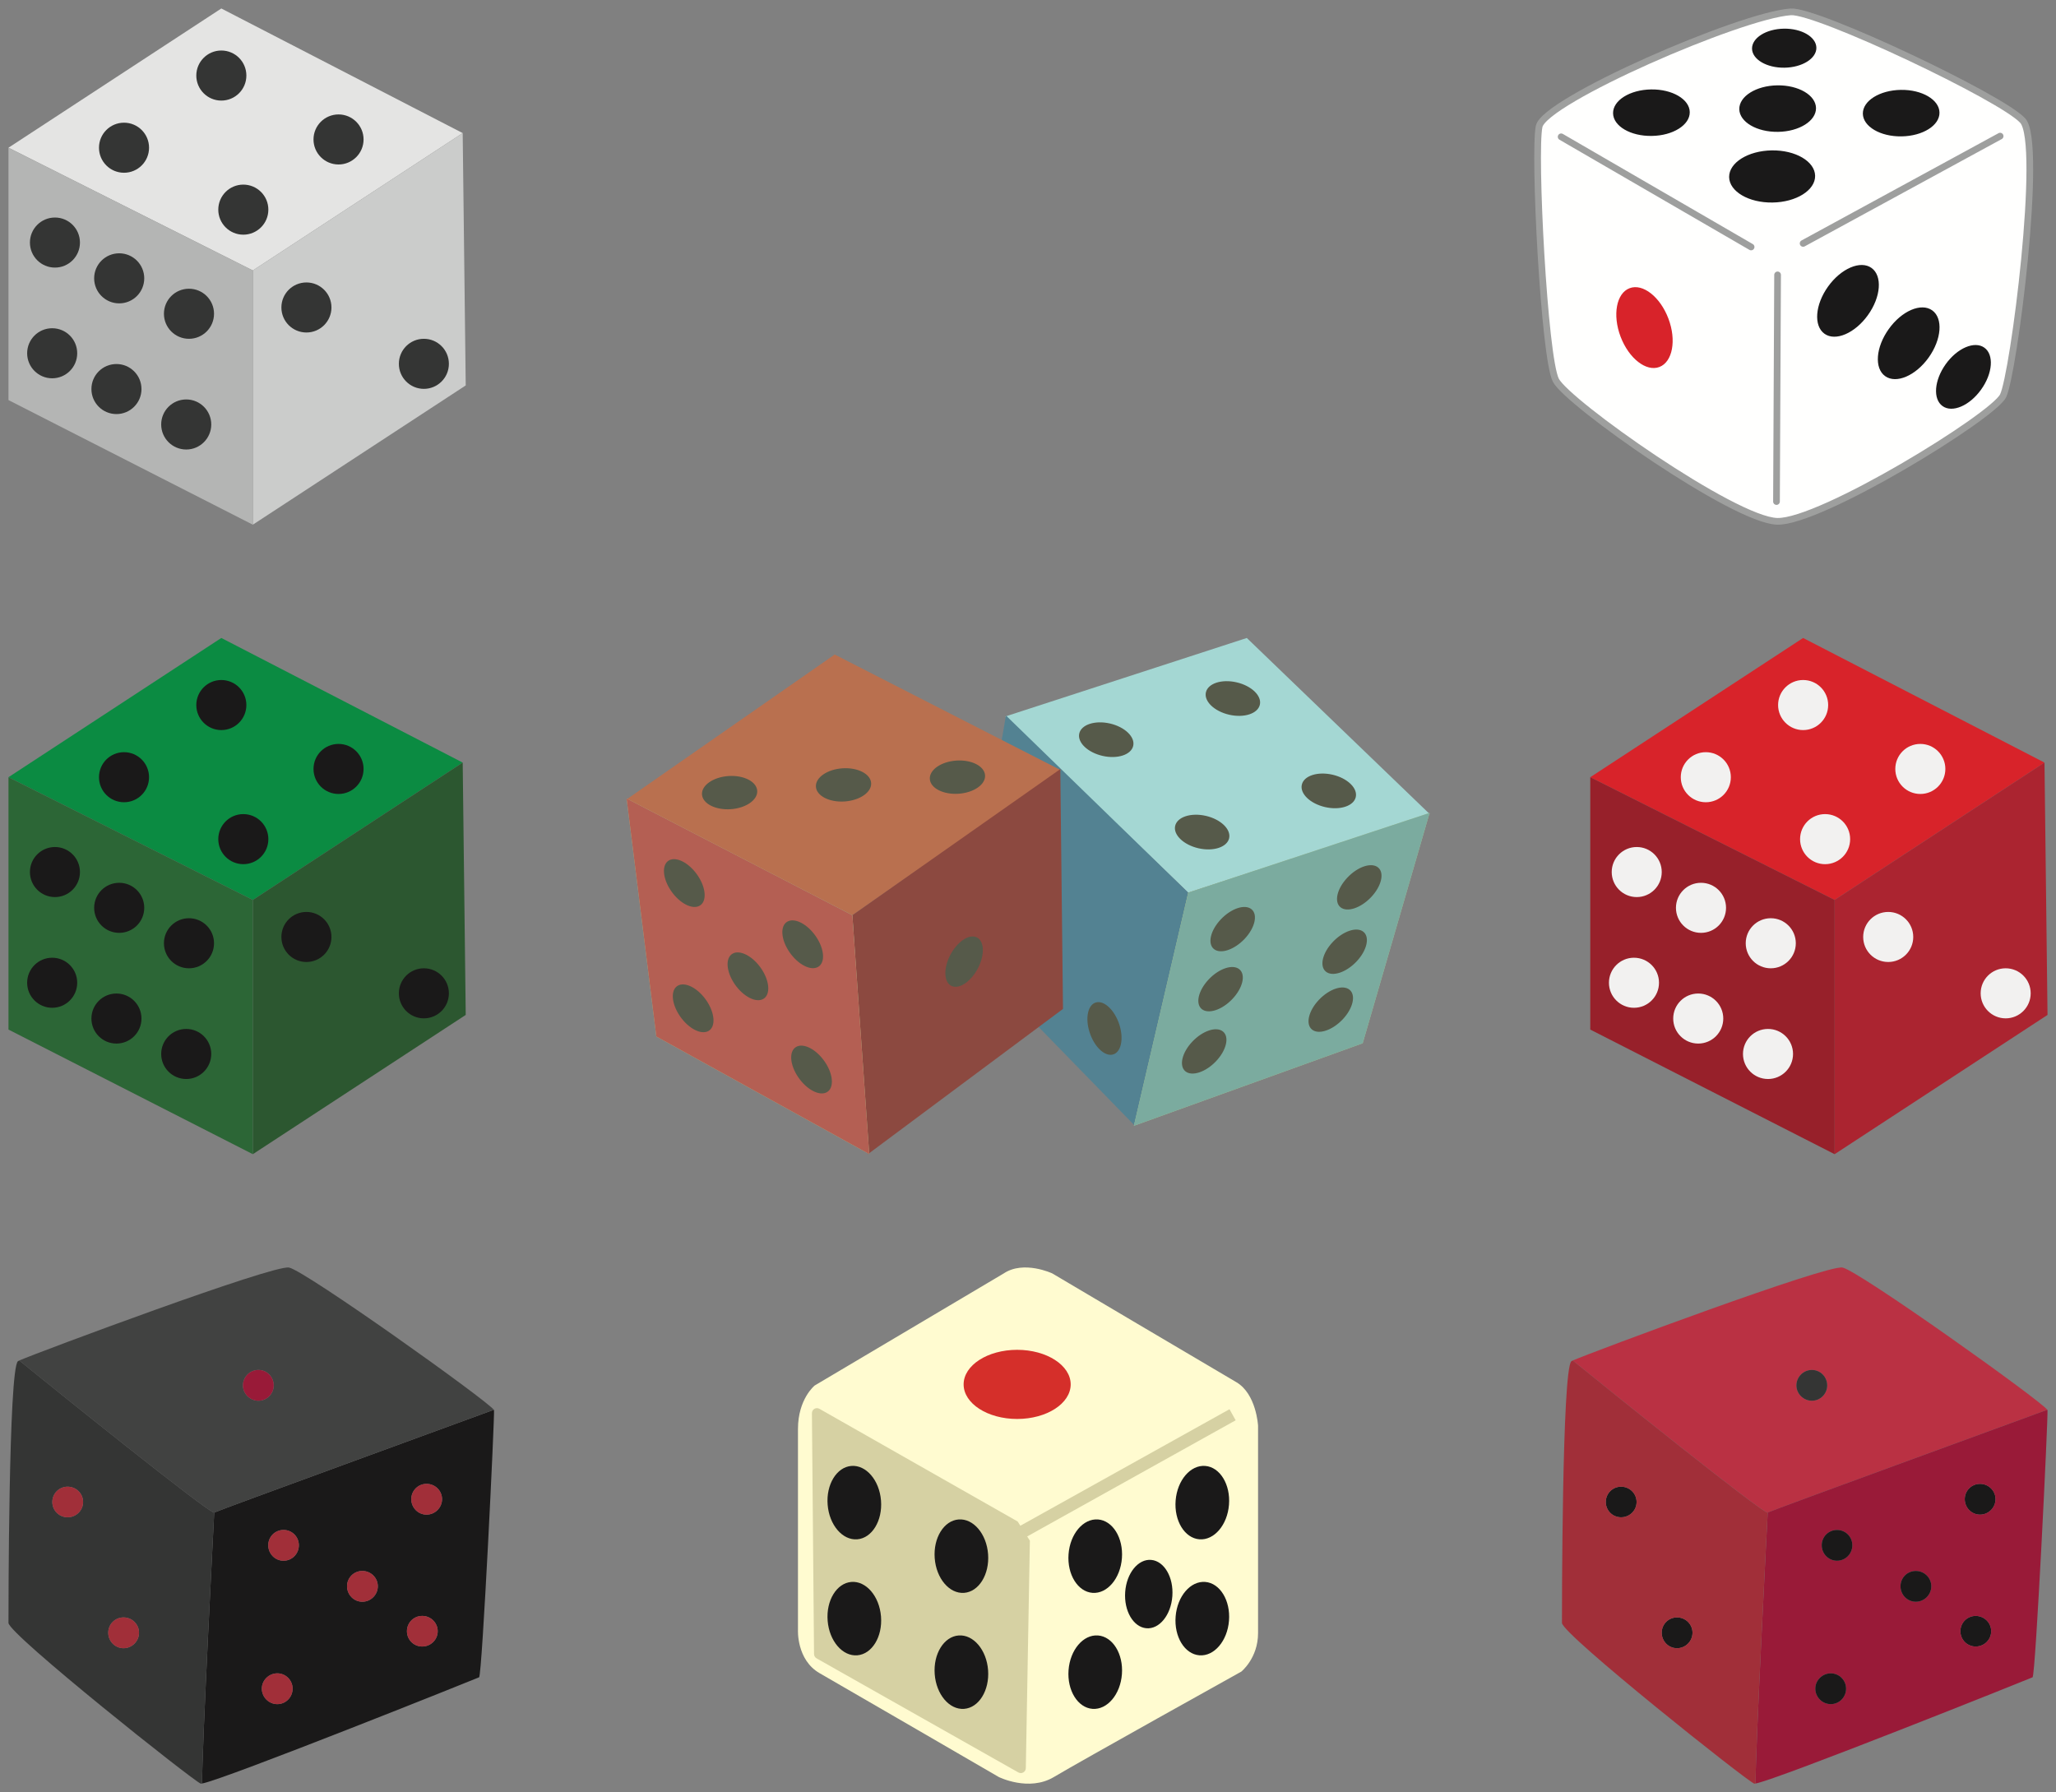 <?xml version="1.0" encoding="UTF-8"?>
<!DOCTYPE svg PUBLIC "-//W3C//DTD SVG 1.1//EN" "http://www.w3.org/Graphics/SVG/1.1/DTD/svg11.dtd">
<svg version="1.1" xmlns="http://www.w3.org/2000/svg" xmlns:xlink="http://www.w3.org/1999/xlink" x="0" y="0" width="824.696" height="718.868" viewBox="0, 0, 824.696, 718.868">
  <rect x="0" y="0" width="824.696" height="718.868" fill="#808080" stroke="none"/>
  <g id="Layer_1">
    <path d="M101.412,108.483 L3.401,59.25 L88.773,3.401 L185.594,53.384 z" fill="#E4E4E3"/>
    <path d="M186.81,154.601 L101.412,210.463 L101.412,108.483 L185.594,53.384 z" fill="#CBCCCB"/>
    <path d="M3.402,59.25 L3.402,160.48 L101.412,210.463 L101.412,108.483 z" fill="#B4B5B4"/>
    <g>
      <path d="M132.953,123.33 C132.953,128.878 128.453,133.372 122.92,133.372 C117.358,133.372 112.872,128.878 112.872,123.33 C112.872,117.786 117.358,113.297 122.92,113.297 C128.453,113.297 132.953,117.786 132.953,123.33" fill="#343534"/>
      <path d="M59.788,59.25 C59.788,64.804 55.288,69.292 49.749,69.292 C44.192,69.292 39.707,64.804 39.707,59.25 C39.707,53.706 44.192,49.214 49.749,49.214 C55.288,49.214 59.788,53.706 59.788,59.25" fill="#343534"/>
      <path d="M107.641,84.092 C107.641,89.636 103.147,94.134 97.585,94.134 C92.055,94.134 87.557,89.636 87.557,84.092 C87.557,78.548 92.055,74.05 97.585,74.05 C103.147,74.05 107.641,78.548 107.641,84.092" fill="#343534"/>
      <path d="M145.833,55.938 C145.833,61.482 141.33,65.975 135.8,65.975 C130.242,65.975 125.752,61.482 125.752,55.938 C125.752,50.394 130.242,45.9 135.8,45.9 C141.33,45.9 145.833,50.394 145.833,55.938" fill="#343534"/>
      <path d="M98.824,30.304 C98.824,35.848 94.335,40.346 88.773,40.346 C83.247,40.346 78.74,35.848 78.74,30.304 C78.74,24.76 83.247,20.262 88.773,20.262 C94.335,20.262 98.824,24.76 98.824,30.304" fill="#343534"/>
      <path d="M32.07,97.291 C32.07,102.844 27.581,107.333 22.041,107.333 C16.493,107.333 12.004,102.844 12.004,97.291 C12.004,91.747 16.493,87.254 22.041,87.254 C27.581,87.254 32.07,91.747 32.07,97.291" fill="#343534"/>
      <path d="M57.86,111.643 C57.86,117.192 53.362,121.685 47.812,121.685 C42.268,121.685 37.766,117.192 37.766,111.643 C37.766,106.099 42.268,101.604 47.812,101.604 C53.362,101.604 57.86,106.099 57.86,111.643" fill="#343534"/>
      <path d="M85.849,125.852 C85.849,131.405 81.342,135.9 75.801,135.9 C70.254,135.9 65.756,131.405 65.756,125.852 C65.756,120.308 70.254,115.815 75.801,115.815 C81.342,115.815 85.849,120.308 85.849,125.852" fill="#343534"/>
      <path d="M30.97,141.698 C30.97,147.245 26.481,151.74 20.925,151.74 C15.393,151.74 10.892,147.245 10.892,141.698 C10.892,136.154 15.393,131.661 20.925,131.661 C26.481,131.661 30.97,136.154 30.97,141.698" fill="#343534"/>
      <path d="M56.751,156.055 C56.751,161.599 52.248,166.092 46.714,166.092 C41.156,166.092 36.67,161.599 36.67,156.055 C36.67,150.511 41.156,146.017 46.714,146.017 C52.248,146.017 56.751,150.511 56.751,156.055" fill="#343534"/>
      <path d="M84.736,170.263 C84.736,175.812 80.233,180.307 74.707,180.307 C69.145,180.307 64.656,175.812 64.656,170.263 C64.656,164.719 69.145,160.226 74.707,160.226 C80.233,160.226 84.736,164.719 84.736,170.263" fill="#343534"/>
      <path d="M180.055,145.936 C180.055,151.48 175.566,155.978 170.022,155.978 C164.478,155.978 159.994,151.48 159.994,145.936 C159.994,140.392 164.478,135.899 170.022,135.899 C175.566,135.899 180.055,140.392 180.055,145.936" fill="#343534"/>
      <path d="M735.896,360.984 L637.884,311.752 L723.257,255.902 L820.078,305.886 z" fill="#D8232A"/>
      <path d="M821.294,407.103 L735.896,462.965 L735.896,360.984 L820.078,305.886 z" fill="#AB2430"/>
      <path d="M637.884,311.752 L637.884,412.981 L735.896,462.965 L735.896,360.984 z" fill="#97202A"/>
      <path d="M767.436,375.832 C767.436,381.379 762.938,385.874 757.402,385.874 C751.84,385.874 747.355,381.379 747.355,375.832 C747.355,370.288 751.84,365.798 757.402,365.798 C762.938,365.798 767.436,370.288 767.436,375.832" fill="#F2F1F0"/>
      <path d="M694.27,311.752 C694.27,317.305 689.772,321.794 684.233,321.794 C678.675,321.794 674.19,317.305 674.19,311.752 C674.19,306.208 678.675,301.715 684.233,301.715 C689.772,301.715 694.27,306.208 694.27,311.752" fill="#F2F1F0"/>
      <path d="M742.125,336.593 C742.125,342.137 737.631,346.636 732.069,346.636 C726.537,346.636 722.041,342.137 722.041,336.593 C722.041,331.049 726.537,326.551 732.069,326.551 C737.631,326.551 742.125,331.049 742.125,336.593" fill="#F2F1F0"/>
      <path d="M780.316,308.44 C780.316,313.984 775.814,318.477 770.282,318.477 C764.726,318.477 760.237,313.984 760.237,308.44 C760.237,302.895 764.726,298.401 770.282,298.401 C775.814,298.401 780.316,302.895 780.316,308.44" fill="#F2F1F0"/>
      <path d="M733.308,282.806 C733.308,288.35 728.819,292.848 723.258,292.848 C717.731,292.848 713.224,288.35 713.224,282.806 C713.224,277.262 717.731,272.764 723.258,272.764 C728.819,272.764 733.308,277.262 733.308,282.806" fill="#F2F1F0"/>
      <path d="M666.553,349.792 C666.553,355.345 662.064,359.834 656.525,359.834 C650.976,359.834 646.486,355.345 646.486,349.792 C646.486,344.248 650.976,339.755 656.525,339.755 C662.064,339.755 666.553,344.248 666.553,349.792" fill="#F2F1F0"/>
      <path d="M692.342,364.144 C692.342,369.694 687.846,374.186 682.297,374.186 C676.752,374.186 672.251,369.694 672.251,364.144 C672.251,358.6 676.752,354.106 682.297,354.106 C687.846,354.106 692.342,358.6 692.342,364.144" fill="#F2F1F0"/>
      <path d="M720.331,378.353 C720.331,383.907 715.825,388.401 710.286,388.401 C704.736,388.401 700.24,383.907 700.24,378.353 C700.24,372.809 704.736,368.317 710.286,368.317 C715.825,368.317 720.331,372.809 720.331,378.353" fill="#F2F1F0"/>
      <path d="M665.455,394.199 C665.455,399.747 660.966,404.241 655.407,404.241 C649.877,404.241 645.374,399.747 645.374,394.199 C645.374,388.655 649.877,384.162 655.407,384.162 C660.966,384.162 665.455,388.655 665.455,394.199" fill="#F2F1F0"/>
      <path d="M691.233,408.557 C691.233,414.101 686.732,418.594 681.196,418.594 C675.638,418.594 671.154,414.101 671.154,408.557 C671.154,403.012 675.638,398.518 681.196,398.518 C686.732,398.518 691.233,403.012 691.233,408.557" fill="#F2F1F0"/>
      <path d="M719.219,422.764 C719.219,428.314 714.716,432.808 709.189,432.808 C703.628,432.808 699.138,428.314 699.138,422.764 C699.138,417.22 703.628,412.727 709.189,412.727 C714.716,412.727 719.219,417.22 719.219,422.764" fill="#F2F1F0"/>
      <path d="M814.54,398.438 C814.54,403.982 810.05,408.48 804.506,408.48 C798.962,408.48 794.476,403.982 794.476,398.438 C794.476,392.894 798.962,388.401 804.506,388.401 C810.05,388.401 814.54,392.894 814.54,398.438" fill="#F2F1F0"/>
      <path d="M101.413,360.984 L3.401,311.752 L88.773,255.902 L185.596,305.886 z" fill="#0B8B42"/>
      <path d="M186.812,407.103 L101.413,462.965 L101.413,360.984 L185.596,305.886 z" fill="#2C5730"/>
      <path d="M3.402,311.752 L3.402,412.981 L101.414,462.965 L101.414,360.984 z" fill="#2C6636"/>
      <path d="M132.951,375.832 C132.951,381.379 128.455,385.874 122.918,385.874 C117.356,385.874 112.872,381.379 112.872,375.832 C112.872,370.288 117.356,365.798 122.918,365.798 C128.455,365.798 132.951,370.288 132.951,375.832" fill="#1A1919"/>
      <path d="M59.786,311.752 C59.786,317.305 55.29,321.794 49.749,321.794 C44.19,321.794 39.707,317.305 39.707,311.752 C39.707,306.208 44.19,301.715 49.749,301.715 C55.29,301.715 59.786,306.208 59.786,311.752" fill="#1A1919"/>
      <path d="M107.641,336.593 C107.641,342.137 103.148,346.636 97.586,346.636 C92.055,346.636 87.557,342.137 87.557,336.593 C87.557,331.049 92.055,326.551 97.586,326.551 C103.148,326.551 107.641,331.049 107.641,336.593" fill="#1A1919"/>
      <path d="M145.833,308.44 C145.833,313.984 141.332,318.477 135.8,318.477 C130.243,318.477 125.754,313.984 125.754,308.44 C125.754,302.895 130.243,298.401 135.8,298.401 C141.332,298.401 145.833,302.895 145.833,308.44" fill="#1A1919"/>
      <path d="M98.824,282.806 C98.824,288.35 94.335,292.848 88.773,292.848 C83.247,292.848 78.74,288.35 78.74,282.806 C78.74,277.262 83.247,272.764 88.773,272.764 C94.335,272.764 98.824,277.262 98.824,282.806" fill="#1A1919"/>
      <path d="M32.07,349.792 C32.07,355.345 27.581,359.834 22.043,359.834 C16.493,359.834 12.004,355.345 12.004,349.792 C12.004,344.248 16.493,339.755 22.043,339.755 C27.581,339.755 32.07,344.248 32.07,349.792" fill="#1A1919"/>
      <path d="M57.86,364.144 C57.86,369.694 53.361,374.186 47.814,374.186 C42.27,374.186 37.767,369.694 37.767,364.144 C37.767,358.6 42.27,354.106 47.814,354.106 C53.361,354.106 57.86,358.6 57.86,364.144" fill="#1A1919"/>
      <path d="M85.849,378.353 C85.849,383.907 81.342,388.401 75.803,388.401 C70.254,388.401 65.756,383.907 65.756,378.353 C65.756,372.809 70.254,368.317 75.803,368.317 C81.342,368.317 85.849,372.809 85.849,378.353" fill="#1A1919"/>
      <path d="M30.97,394.199 C30.97,399.747 26.481,404.241 20.923,404.241 C15.393,404.241 10.89,399.747 10.89,394.199 C10.89,388.655 15.393,384.162 20.923,384.162 C26.481,384.162 30.97,388.655 30.97,394.199" fill="#1A1919"/>
      <path d="M56.751,408.557 C56.751,414.101 52.249,418.594 46.712,418.594 C41.155,418.594 36.672,414.101 36.672,408.557 C36.672,403.012 41.155,398.518 46.712,398.518 C52.249,398.518 56.751,403.012 56.751,408.557" fill="#1A1919"/>
      <path d="M84.735,422.764 C84.735,428.314 80.233,432.808 74.707,432.808 C69.145,432.808 64.656,428.314 64.656,422.764 C64.656,417.22 69.145,412.727 74.707,412.727 C80.233,412.727 84.735,417.22 84.735,422.764" fill="#1A1919"/>
      <path d="M180.055,398.438 C180.055,403.982 175.566,408.48 170.022,408.48 C164.478,408.48 159.992,403.982 159.992,398.438 C159.992,392.894 164.478,388.401 170.022,388.401 C175.566,388.401 180.055,392.894 180.055,398.438" fill="#1A1919"/>
      <path d="M821.204,565.494 C808.475,570.195 710.572,605.889 709.056,606.717 C707.612,607.629 643.199,555.797 630.849,545.72 C638.729,542.304 732.695,507.222 739.06,508.435 C745.578,509.725 818.404,561.628 821.204,565.494 M732.92,555.72 C732.92,552.31 730.197,549.51 726.782,549.51 C723.377,549.51 720.571,552.31 720.571,555.72 C720.571,559.053 723.377,561.859 726.782,561.859 C730.197,561.859 732.92,559.053 732.92,555.72" fill="#BA3143"/>
      <path d="M794.225,595.202 C797.641,595.202 800.442,597.932 800.442,601.342 C800.442,604.746 797.641,607.552 794.225,607.552 C790.82,607.552 788.092,604.746 788.092,601.342 C788.092,597.932 790.82,595.202 794.225,595.202" fill="#1A1919"/>
      <path d="M792.485,648.171 C795.895,648.171 798.701,650.9 798.701,654.31 C798.701,657.72 795.895,660.45 792.485,660.45 C789.075,660.45 786.351,657.72 786.351,654.31 C786.351,650.9 789.075,648.171 792.485,648.171" fill="#1A1919"/>
      <path d="M734.359,683.563 C737.775,683.563 740.498,680.757 740.498,677.346 C740.498,674.013 737.775,671.207 734.359,671.207 C730.955,671.207 728.149,674.013 728.149,677.346 C728.149,680.757 730.955,683.563 734.359,683.563 M792.485,660.45 C795.895,660.45 798.701,657.72 798.701,654.31 C798.701,650.9 795.895,648.171 792.485,648.171 C789.075,648.171 786.351,650.9 786.351,654.31 C786.351,657.72 789.075,660.45 792.485,660.45 M800.441,601.342 C800.441,597.932 797.641,595.202 794.225,595.202 C790.821,595.202 788.091,597.932 788.091,601.342 C788.091,604.746 790.821,607.552 794.225,607.552 C797.641,607.552 800.441,604.746 800.441,601.342 M730.724,619.831 C730.724,623.241 733.453,626.041 736.863,626.041 C740.273,626.041 743.003,623.241 743.003,619.831 C743.003,616.421 740.273,613.692 736.863,613.692 C733.453,613.692 730.724,616.421 730.724,619.831 M821.281,565.648 C821.588,567.845 816.509,672.196 815.295,672.8 C814.011,673.403 712.762,713.945 704.201,715.39 C704.048,702.733 709.056,606.717 709.056,606.717 C710.571,605.889 808.475,570.195 821.203,565.495 C821.281,565.572 821.281,565.648 821.281,565.648 M768.46,642.488 C771.875,642.488 774.676,639.687 774.676,636.271 C774.676,632.867 771.875,630.138 768.46,630.138 C765.055,630.138 762.327,632.867 762.327,636.271 C762.327,639.687 765.055,642.488 768.46,642.488" fill="#991A38"/>
      <path d="M774.676,636.271 C774.676,639.687 771.876,642.488 768.46,642.488 C765.056,642.488 762.327,639.687 762.327,636.271 C762.327,632.867 765.056,630.138 768.46,630.138 C771.876,630.138 774.676,632.867 774.676,636.271" fill="#1A1919"/>
      <path d="M736.863,613.692 C740.273,613.692 743.003,616.42 743.003,619.83 C743.003,623.24 740.273,626.041 736.863,626.041 C733.453,626.041 730.724,623.24 730.724,619.83 C730.724,616.42 733.453,613.692 736.863,613.692" fill="#1A1919"/>
      <path d="M734.359,671.207 C737.775,671.207 740.498,674.013 740.498,677.346 C740.498,680.756 737.775,683.563 734.359,683.563 C730.955,683.563 728.149,680.756 728.149,677.346 C728.149,674.013 730.955,671.207 734.359,671.207" fill="#1A1919"/>
      <path d="M726.782,549.509 C730.197,549.509 732.92,552.31 732.92,555.72 C732.92,559.053 730.197,561.859 726.782,561.859 C723.377,561.859 720.571,559.053 720.571,555.72 C720.571,552.31 723.377,549.509 726.782,549.509" fill="#343534"/>
      <path d="M672.682,648.774 C676.086,648.774 678.892,651.51 678.892,654.914 C678.892,658.324 676.086,661.13 672.682,661.13 C669.272,661.13 666.542,658.324 666.542,654.914 C666.542,651.51 669.272,648.774 672.682,648.774" fill="#1A1919"/>
      <path d="M650.244,596.339 C653.659,596.339 656.46,599.062 656.46,602.478 C656.46,605.888 653.659,608.611 650.244,608.611 C646.839,608.611 644.111,605.888 644.111,602.478 C644.111,599.062 646.839,596.339 650.244,596.339" fill="#1A1919"/>
      <path d="M644.111,602.479 C644.111,605.889 646.839,608.611 650.244,608.611 C653.659,608.611 656.46,605.889 656.46,602.479 C656.46,599.062 653.659,596.339 650.244,596.339 C646.839,596.339 644.111,599.062 644.111,602.479 M703.674,715.467 C700.868,714.555 626.527,655.447 626.527,650.977 C626.527,646.579 626.527,549.208 630.317,546.017 C630.393,545.946 630.547,545.869 630.849,545.721 C643.199,555.797 707.611,607.629 709.056,606.717 C709.056,606.717 704.048,702.733 704.201,715.39 C703.899,715.467 703.745,715.467 703.674,715.467 M678.892,654.914 C678.892,651.51 676.086,648.775 672.682,648.775 C669.272,648.775 666.542,651.51 666.542,654.914 C666.542,658.324 669.272,661.131 672.682,661.131 C676.086,661.131 678.892,658.324 678.892,654.914" fill="#A12F39"/>
      <path d="M198.155,565.648 C198.463,567.845 193.383,672.196 192.17,672.799 C190.885,673.403 89.636,713.945 81.076,715.39 C80.922,702.733 85.931,606.717 85.931,606.717 C87.446,605.889 185.35,570.195 198.078,565.494 C198.155,565.572 198.155,565.648 198.155,565.648 M177.316,601.342 C177.316,597.932 174.516,595.202 171.099,595.202 C167.695,595.202 164.966,597.932 164.966,601.342 C164.966,604.746 167.695,607.552 171.099,607.552 C174.516,607.552 177.316,604.746 177.316,601.342 M175.575,654.31 C175.575,650.9 172.769,648.171 169.359,648.171 C165.948,648.171 163.226,650.9 163.226,654.31 C163.226,657.72 165.948,660.45 169.359,660.45 C172.769,660.45 175.575,657.72 175.575,654.31 M151.55,636.271 C151.55,632.867 148.75,630.138 145.334,630.138 C141.93,630.138 139.201,632.867 139.201,636.271 C139.201,639.687 141.93,642.488 145.334,642.488 C148.75,642.488 151.55,639.687 151.55,636.271 M119.877,619.831 C119.877,616.421 117.148,613.692 113.738,613.692 C110.328,613.692 107.598,616.421 107.598,619.831 C107.598,623.241 110.328,626.041 113.738,626.041 C117.148,626.041 119.877,623.241 119.877,619.831 M117.373,677.346 C117.373,674.013 114.65,671.207 111.234,671.207 C107.83,671.207 105.023,674.013 105.023,677.346 C105.023,680.757 107.83,683.563 111.234,683.563 C114.65,683.563 117.373,680.757 117.373,677.346" fill="#1A1919"/>
      <path d="M171.099,595.202 C174.515,595.202 177.315,597.932 177.315,601.342 C177.315,604.746 174.515,607.552 171.099,607.552 C167.695,607.552 164.966,604.746 164.966,601.342 C164.966,597.932 167.695,595.202 171.099,595.202" fill="#A12F39"/>
      <path d="M169.359,648.171 C172.769,648.171 175.575,650.9 175.575,654.31 C175.575,657.72 172.769,660.45 169.359,660.45 C165.949,660.45 163.226,657.72 163.226,654.31 C163.226,650.9 165.949,648.171 169.359,648.171" fill="#A12F39"/>
      <path d="M115.934,508.435 C122.452,509.725 195.277,561.628 198.078,565.494 C185.35,570.195 87.446,605.889 85.931,606.717 C84.486,607.629 20.073,555.797 7.723,545.72 C15.604,542.304 109.57,507.221 115.934,508.435 M109.795,555.72 C109.795,552.31 107.072,549.509 103.656,549.509 C100.252,549.509 97.445,552.31 97.445,555.72 C97.445,559.053 100.252,561.859 103.656,561.859 C107.072,561.859 109.795,559.053 109.795,555.72" fill="#414241"/>
      <path d="M145.334,630.138 C148.75,630.138 151.55,632.867 151.55,636.271 C151.55,639.687 148.75,642.488 145.334,642.488 C141.93,642.488 139.201,639.687 139.201,636.271 C139.201,632.867 141.93,630.138 145.334,630.138" fill="#A12F39"/>
      <path d="M113.738,613.692 C117.148,613.692 119.877,616.42 119.877,619.83 C119.877,623.24 117.148,626.041 113.738,626.041 C110.328,626.041 107.598,623.24 107.598,619.83 C107.598,616.42 110.328,613.692 113.738,613.692" fill="#A12F39"/>
      <path d="M111.233,671.207 C114.649,671.207 117.373,674.013 117.373,677.346 C117.373,680.756 114.649,683.563 111.233,683.563 C107.829,683.563 105.023,680.756 105.023,677.346 C105.023,674.013 107.829,671.207 111.233,671.207" fill="#A12F39"/>
      <path d="M103.655,549.509 C107.071,549.509 109.795,552.31 109.795,555.72 C109.795,559.053 107.071,561.859 103.655,561.859 C100.251,561.859 97.445,559.053 97.445,555.72 C97.445,552.31 100.251,549.509 103.655,549.509" fill="#991A38"/>
      <path d="M7.723,545.72 C20.073,555.797 84.486,607.629 85.931,606.717 C85.931,606.717 80.922,702.732 81.076,715.39 C80.774,715.466 80.62,715.466 80.549,715.466 C77.743,714.555 3.402,655.447 3.402,650.977 C3.402,646.578 3.402,549.208 7.19,546.017 C7.268,545.946 7.422,545.869 7.723,545.72 M55.767,654.914 C55.767,651.51 52.96,648.774 49.556,648.774 C46.146,648.774 43.417,651.51 43.417,654.914 C43.417,658.324 46.146,661.13 49.556,661.13 C52.96,661.13 55.767,658.324 55.767,654.914 M33.334,602.478 C33.334,599.062 30.534,596.339 27.118,596.339 C23.714,596.339 20.985,599.062 20.985,602.478 C20.985,605.888 23.714,608.611 27.118,608.611 C30.534,608.611 33.334,605.888 33.334,602.478" fill="#343534"/>
      <path d="M49.557,648.774 C52.961,648.774 55.767,651.51 55.767,654.914 C55.767,658.324 52.961,661.13 49.557,661.13 C46.147,661.13 43.417,658.324 43.417,654.914 C43.417,651.51 46.147,648.774 49.557,648.774" fill="#A12F39"/>
      <path d="M27.118,596.339 C30.534,596.339 33.334,599.062 33.334,602.478 C33.334,605.888 30.534,608.611 27.118,608.611 C23.714,608.611 20.985,605.888 20.985,602.478 C20.985,599.062 23.714,596.339 27.118,596.339" fill="#A12F39"/>
      <path d="M476.616,358.049 L403.244,287.39 L500.115,255.902 L573.488,326.55 z" fill="#A4D7D3"/>
      <path d="M454.546,299.195 C453.72,302.771 448.21,304.572 442.236,303.195 C436.262,301.823 432.079,297.797 432.91,294.216 C433.732,290.63 439.242,288.839 445.221,290.211 C451.2,291.589 455.378,295.604 454.546,299.195" fill="#565A4A"/>
      <path d="M543.821,319.73 C542.999,323.316 537.49,325.112 531.511,323.734 C525.531,322.357 521.348,318.332 522.185,314.75 C523.001,311.159 528.516,309.374 534.49,310.746 C540.474,312.123 544.643,316.138 543.821,319.73" fill="#565A4A"/>
      <path d="M493.029,286.686 C487.06,285.308 482.882,281.288 483.708,277.707 C484.534,274.116 490.044,272.32 496.013,273.697 C501.993,275.074 506.176,279.09 505.349,282.676 C504.523,286.262 499.013,288.064 493.029,286.686" fill="#565A4A"/>
      <path d="M480.708,340.254 C474.734,338.876 470.556,334.851 471.377,331.264 C472.214,327.673 477.723,325.888 483.698,327.259 C489.677,328.638 493.845,332.658 493.023,336.244 C492.197,339.83 486.682,341.631 480.708,340.254" fill="#565A4A"/>
      <path d="M455.353,451.71 L387.265,381.822 L403.499,286.997 L476.617,358.049 z" fill="#538292"/>
      <path d="M410.682,373.843 C412.499,379.624 411.284,384.96 407.978,385.761 C404.662,386.542 400.504,382.501 398.678,376.721 C396.862,370.935 398.066,365.609 401.382,364.813 C404.703,364.017 408.856,368.063 410.682,373.843" fill="#85596D"/>
      <path d="M419.12,336.637 C415.81,337.432 411.657,333.397 409.836,327.607 C408.009,321.821 409.223,316.485 412.524,315.694 C415.845,314.903 420.008,318.944 421.835,324.734 C423.651,330.515 422.441,335.846 419.12,336.637" fill="#565A4A"/>
      <path d="M446.318,423.008 C443.002,423.799 438.833,419.758 437.027,413.978 C435.201,408.193 436.415,402.862 439.721,402.071 C443.032,401.27 447.195,405.316 449.027,411.096 C450.843,416.886 449.634,422.208 446.318,423.008" fill="#565A4A"/>
      <path d="M454.817,451.588 L546.602,418.478 L573.432,326.086 L476.616,358.048 z" fill="#AFC48A"/>
      <path d="M454.817,451.588 L546.602,418.478 L573.432,326.086 L476.616,358.048 z" fill="#7BAB9F"/>
      <path d="M529.021,401.071 C524.863,405.469 523.613,410.8 526.256,412.963 C528.878,415.126 534.388,413.31 538.561,408.902 C542.734,404.495 543.969,399.168 541.327,397.005 C538.694,394.842 533.195,396.663 529.021,401.071" fill="#565A4A"/>
      <path d="M489.687,368.777 C485.524,373.175 484.28,378.506 486.907,380.665 C489.544,382.833 495.054,381.006 499.227,376.609 C503.385,372.201 504.635,366.874 501.993,364.706 C499.36,362.553 493.86,364.369 489.687,368.777" fill="#565A4A"/>
      <path d="M484.83,392.862 C480.657,397.27 479.422,402.597 482.045,404.754 C484.682,406.918 490.197,405.101 494.355,400.693 C498.523,396.285 499.762,390.965 497.136,388.802 C494.503,386.633 488.983,388.454 484.83,392.862" fill="#565A4A"/>
      <path d="M537.684,363.91 C540.322,366.074 545.826,364.252 549.994,359.85 C554.162,355.442 555.397,350.11 552.77,347.958 C550.132,345.784 544.622,347.61 540.459,352.023 C536.291,356.426 535.052,361.742 537.684,363.91" fill="#565A4A"/>
      <path d="M531.827,389.73 C534.454,391.898 539.959,390.082 544.133,385.674 C548.295,381.261 549.535,375.935 546.903,373.777 C544.275,371.614 538.76,373.435 534.592,377.853 C530.439,382.25 529.184,387.567 531.827,389.73" fill="#565A4A"/>
      <path d="M475.484,429.722 C478.117,431.88 483.627,430.059 487.794,425.656 C491.957,421.248 493.197,415.928 490.565,413.769 C487.932,411.606 482.417,413.422 478.259,417.82 C474.086,422.228 472.852,427.559 475.484,429.722" fill="#565A4A"/>
      <path d="M341.901,367.119 L425.498,308.919 L334.81,262.545 L251.208,320.745 z" fill="#B9704F"/>
      <path d="M327.275,315.582 C327.525,319.25 332.688,321.897 338.804,321.485 C344.926,321.061 349.676,317.755 349.432,314.087 C349.187,310.409 344.028,307.771 337.901,308.184 C331.79,308.603 327.035,311.909 327.275,315.582" fill="#565A4A"/>
      <path d="M372.97,312.485 C373.22,316.158 378.379,318.796 384.501,318.383 C390.623,317.97 395.383,314.654 395.127,310.985 C394.877,307.312 389.719,304.665 383.597,305.083 C377.481,305.501 372.725,308.812 372.97,312.485" fill="#565A4A"/>
      <path d="M281.579,318.684 C281.834,322.357 286.987,324.99 293.109,324.581 C299.231,324.168 303.985,320.852 303.735,317.184 C303.485,313.506 298.323,310.873 292.206,311.281 C286.084,311.699 281.329,315.015 281.579,318.684" fill="#565A4A"/>
      <path d="M348.12,462.965 L426.385,404.693 L425.304,308.501 L341.901,367.119 z" fill="#8C4940"/>
      <path d="M381.016,383.368 C378.312,388.781 378.664,394.24 381.811,395.546 C384.954,396.862 389.699,393.515 392.423,388.097 C395.127,382.669 394.77,377.22 391.628,375.914 C388.475,374.603 383.735,377.94 381.016,383.368" fill="#565A4A"/>
      <path d="M348.666,462.929 L263.263,415.759 L251.341,320.296 L341.901,367.119 z" fill="#AFC48A"/>
      <path d="M348.666,462.929 L263.263,415.759 L251.341,320.296 L341.901,367.119 z" fill="#B45F53"/>
      <path d="M305.337,388.495 C308.74,393.5 309.138,398.959 306.189,400.678 C303.261,402.397 298.093,399.729 294.675,394.725 C291.272,389.71 290.874,384.266 293.823,382.547 C296.761,380.828 301.919,383.485 305.337,388.495" fill="#565A4A"/>
      <path d="M283.365,401.336 C286.772,406.352 287.16,411.8 284.232,413.519 C281.283,415.238 276.131,412.576 272.712,407.56 C269.294,402.556 268.911,397.102 271.85,395.388 C274.794,393.669 279.951,396.326 283.365,401.336" fill="#565A4A"/>
      <path d="M327.3,375.66 C330.713,380.665 331.106,386.118 328.167,387.837 C325.218,389.557 320.066,386.889 316.647,381.884 C313.23,376.874 312.842,371.415 315.791,369.701 C318.729,367.976 323.882,370.645 327.3,375.66" fill="#565A4A"/>
      <path d="M280.671,363.278 C277.722,365.002 272.585,362.344 269.161,357.329 C265.743,352.314 265.355,346.866 268.299,345.141 C271.237,343.427 276.391,346.085 279.813,351.1 C283.232,356.104 283.619,361.558 280.671,363.278" fill="#565A4A"/>
      <path d="M331.713,438.074 C328.77,439.798 323.617,437.125 320.204,432.119 C316.781,427.115 316.393,421.661 319.337,419.942 C322.28,418.217 327.443,420.891 330.846,425.891 C334.264,430.9 334.652,436.354 331.713,438.074" fill="#565A4A"/>
    </g>
    <g>
      <path d="M718.3,4.755 C697.928,6.193 619.642,40.326 617.382,50.684 C615.123,61.042 619.384,143.478 624.088,152.541 C628.804,161.597 695.521,208.661 712.873,209.115 C730.225,209.582 799.289,167.118 803.463,158.797 C807.687,150.465 819.576,57.542 811.372,48.399 C803.181,39.245 728.751,4.031 718.3,4.755" fill="#FFFFFE"/>
      <path d="M713.02,110.261 L712.579,201.177 M723.262,97.637 L802.285,54.601 M626.2,54.877 L702.398,99.067 M718.3,4.755 C697.928,6.193 619.642,40.326 617.382,50.684 C615.124,61.042 619.384,143.478 624.088,152.541 C628.804,161.597 695.521,208.661 712.873,209.115 C730.225,209.582 799.289,167.118 803.464,158.797 C807.687,150.465 819.576,57.542 811.372,48.399 C803.18,39.245 728.751,4.031 718.3,4.755 z" fill-opacity="0" stroke="#9E9F9E" stroke-width="2.687" stroke-linecap="round" stroke-linejoin="round"/>
    </g>
    <g>
      <path d="M669.217,127.767 C672.533,136.497 670.887,145.197 665.606,147.206 C660.314,149.219 653.351,143.767 650.035,135.036 C646.732,126.311 648.366,117.605 653.658,115.603 C658.938,113.589 665.914,119.041 669.217,127.767" fill="#D8232A"/>
      <path d="M749.26,126.391 C744.04,133.685 736.242,137.031 731.833,133.875 C727.412,130.707 728.04,122.246 733.258,114.952 C738.465,107.67 746.287,104.323 750.696,107.48 C755.117,110.636 754.491,119.115 749.26,126.391" fill="#1A1919"/>
      <path d="M710.994,81.237 C701.453,81.384 693.679,76.809 693.581,71.037 C693.519,65.254 701.158,60.471 710.687,60.324 C720.204,60.177 727.989,64.75 728.076,70.522 C728.161,76.306 720.511,81.101 710.994,81.237" fill="#1A1919"/>
      <path d="M713.216,52.888 C704.694,53.023 697.757,48.934 697.657,43.794 C697.585,38.631 704.4,34.363 712.898,34.235 C721.395,34.105 728.357,38.182 728.432,43.334 C728.517,48.48 721.69,52.772 713.216,52.888" fill="#1A1919"/>
      <path d="M762.719,54.705 C754.221,54.835 747.307,50.745 747.22,45.606 C747.147,40.448 753.963,36.181 762.461,36.052 C770.946,35.911 777.896,40 777.958,45.151 C778.056,50.303 771.241,54.582 762.719,54.705" fill="#1A1919"/>
      <path d="M662.548,54.522 C654.026,54.663 647.089,50.579 647.027,45.421 C646.953,40.271 653.769,35.997 662.291,35.873 C670.765,35.745 677.728,39.815 677.789,44.974 C677.862,50.124 671.059,54.411 662.548,54.522" fill="#1A1919"/>
      <path d="M715.795,27.155 C708.685,27.266 702.84,23.839 702.767,19.517 C702.717,15.194 708.415,11.614 715.55,11.498 C722.685,11.388 728.506,14.819 728.579,19.136 C728.653,23.458 722.907,27.051 715.795,27.155" fill="#1A1919"/>
      <path d="M773.623,143.41 C768.416,150.699 760.606,154.051 756.185,150.889 C751.739,147.727 752.391,139.266 757.622,131.966 C762.817,124.683 770.614,121.337 775.047,124.493 C779.468,127.656 778.817,136.122 773.623,143.41" fill="#1A1919"/>
      <path d="M794.671,156.249 C790.054,162.722 783.115,165.706 779.198,162.893 C775.256,160.087 775.822,152.571 780.45,146.088 C785.068,139.615 792.03,136.644 795.948,139.451 C799.89,142.243 799.325,149.772 794.671,156.249" fill="#1A1919"/>
      <path d="M402.622,510.79 L326.792,555.75 C326.792,555.75 320.079,561.119 320.079,573.197 L320.079,653.727 C320.079,653.727 319.412,665.809 328.806,671.174 C338.2,676.547 400.611,712.782 400.611,712.782 C400.611,712.782 412.69,718.821 422.754,712.782 C432.822,706.743 497.914,670.507 497.914,670.507 C497.914,670.507 504.627,665.138 504.627,655.071 L504.627,571.857 C504.627,571.857 503.957,559.105 495.903,554.409 C487.85,549.711 422.084,510.79 422.084,510.79 C422.084,510.79 410.676,505.421 402.622,510.79" fill="#FFFBD0"/>
      <path d="M495.645,569.703 L493.171,565.263 L408.185,612.611 L327.687,566.845 L328.537,663.447 L409.461,709.203 L411.111,616.803 z" fill="#D6D1A3"/>
      <path d="M408.199,610.301 C406.273,609.209 328.684,565.096 328.684,565.096 C328.055,564.742 327.289,564.746 326.666,565.11 C326.047,565.478 325.673,566.144 325.676,566.866 L326.523,663.468 C326.53,664.185 326.921,664.846 327.547,665.203 L408.471,710.955 C409.087,711.309 409.845,711.306 410.461,710.952 C411.074,710.598 411.465,709.948 411.472,709.24 C411.472,709.24 413.064,620.26 413.101,617.998 M409.169,614.37 C409.169,614.37 489.02,569.88 492.392,568.002 C492.637,568.444 492.664,568.485 492.909,568.928 C489.537,570.802 410.131,615.044 410.131,615.044 C409.509,615.394 409.111,616.051 409.1,616.766 C409.1,616.766 407.62,699.513 407.508,705.79 C402.111,702.738 332.443,663.345 330.541,662.266 C330.521,660.082 329.789,576.736 329.732,570.326 C335.359,573.524 407.191,614.364 407.191,614.364 C407.804,614.707 408.552,614.714 409.169,614.37" fill="#D6D1A3"/>
      <path d="M429.471,555.307 C429.471,562.966 419.856,569.176 407.998,569.176 C396.137,569.176 386.525,562.966 386.525,555.307 C386.525,547.652 396.137,541.439 407.998,541.439 C419.856,541.439 429.471,547.652 429.471,555.307" fill="#D52F2A"/>
      <path d="M353.386,601.873 C354.039,609.998 349.769,616.973 343.859,617.446 C337.952,617.919 332.634,611.713 331.984,603.588 C331.327,595.46 335.594,588.485 341.498,588.012 C347.417,587.539 352.732,593.745 353.386,601.873" fill="#1A1919"/>
      <path d="M396.338,623.411 C396.94,631.535 392.636,638.487 386.719,638.926 C380.812,639.365 375.528,633.132 374.926,625 C374.317,616.868 378.625,609.92 384.531,609.481 C390.452,609.042 395.736,615.279 396.338,623.411" fill="#1A1919"/>
      <path d="M353.386,648.402 C354.039,656.53 349.769,663.505 343.859,663.975 C337.952,664.451 332.634,658.242 331.984,650.117 C331.327,641.988 335.594,635.013 341.498,634.544 C347.417,634.067 352.732,640.277 353.386,648.402" fill="#1A1919"/>
      <path d="M396.338,669.939 C396.94,678.067 392.636,685.019 386.719,685.457 C380.812,685.897 375.528,679.66 374.926,671.528 C374.317,663.4 378.625,656.449 384.531,656.013 C390.452,655.57 395.736,661.807 396.338,669.939" fill="#1A1919"/>
      <path d="M471.566,601.873 C470.909,609.998 475.179,616.973 481.092,617.446 C487.002,617.919 492.32,611.713 492.967,603.588 C493.623,595.46 489.354,588.485 483.45,588.012 C477.53,587.539 472.216,593.745 471.566,601.873" fill="#1A1919"/>
      <path d="M451.331,638.576 C450.783,646.143 454.588,652.655 459.814,653.121 C465.036,653.583 469.708,647.823 470.249,640.253 C470.803,632.682 467,626.17 461.78,625.708 C456.551,625.241 451.872,631.005 451.331,638.576" fill="#1A1919"/>
      <path d="M428.613,623.411 C428.007,631.535 432.312,638.487 438.228,638.926 C444.135,639.365 449.422,633.132 450.021,625 C450.63,616.868 446.323,609.92 440.42,609.481 C434.5,609.042 429.216,615.279 428.613,623.411" fill="#1A1919"/>
      <path d="M471.566,648.402 C470.909,656.53 475.179,663.505 481.092,663.975 C487.002,664.451 492.32,658.242 492.967,650.117 C493.623,641.988 489.354,635.013 483.45,634.544 C477.53,634.067 472.216,640.277 471.566,648.402" fill="#1A1919"/>
      <path d="M428.613,669.939 C428.007,678.067 432.312,685.019 438.228,685.457 C444.135,685.897 449.422,679.66 450.021,671.528 C450.63,663.4 446.323,656.449 440.42,656.013 C434.5,655.57 429.216,661.807 428.613,669.939" fill="#1A1919"/>
    </g>
  </g>
</svg>
